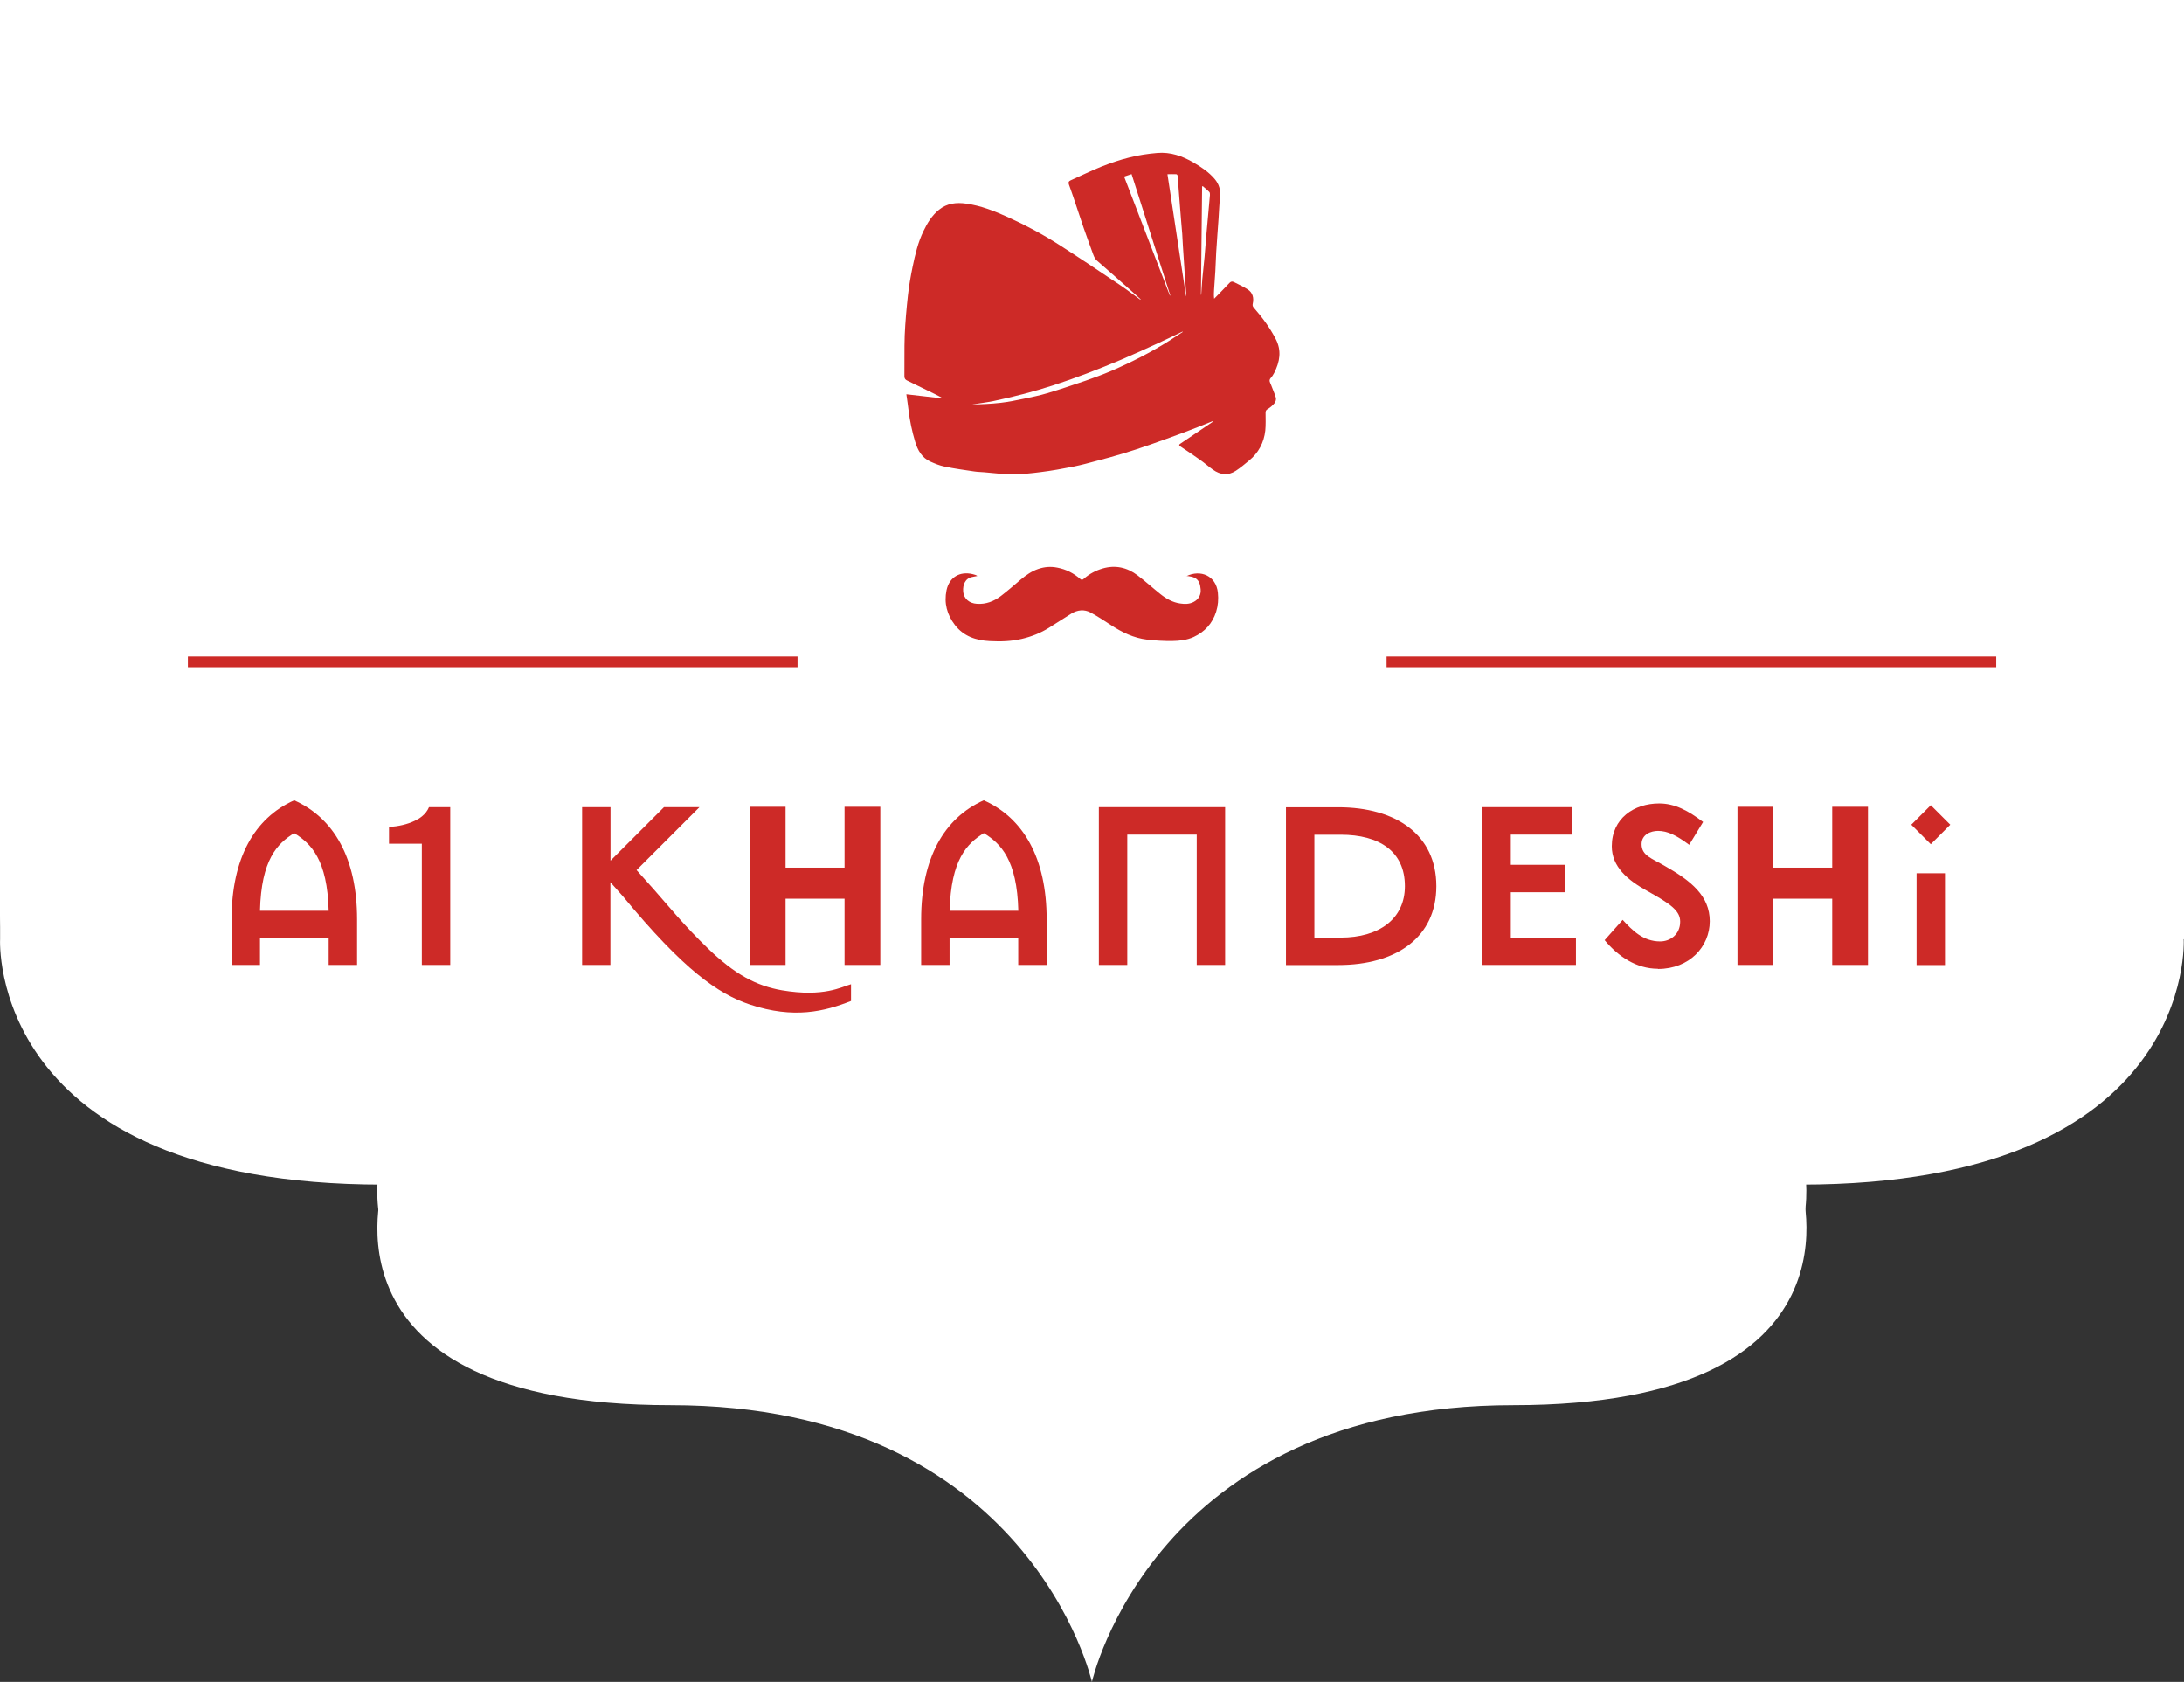 <svg xmlns="http://www.w3.org/2000/svg" id="Layer_2" data-name="Layer 2" viewBox="0 0 222.94 171.65"><rect x="0" y="0" width="222.94" height="171.65" fill="#333333" stroke="none"/><defs><style>      .cls-1 {        fill: #cd2a27;      }      .cls-1, .cls-2 {        stroke-width: 0px;      }      .cls-2 {        fill: #fff;      }    </style></defs><g id="Layer_1-2" data-name="Layer 1"><g><path class="cls-2" d="M222.94,95.86V0H.01v95.86s-1.36,25.04,39.11,25.04c0,0-7.34,22.51,29.34,22.51s43,28.24,43,28.24c0,0,6.32-28.24,43-28.24s29.34-22.51,29.34-22.51c40.47,0,39.11-25.04,39.11-25.04Z"></path><path class="cls-2" d="M222.93,92.81V0H0v92.81s-1.36,24.42,39.11,24.42c0,0-7.34,21.95,29.34,21.95s43,27.54,43,27.54c0,0,6.32-27.54,43-27.54s29.34-21.95,29.34-21.95c40.47,0,39.11-24.42,39.11-24.42Z"></path><g><path class="cls-1" d="M123.82,42.97c-1.03.41-2.01.81-3.01,1.18-1.16.43-2.32.85-3.49,1.26-.9.31-1.81.62-2.73.89-.88.27-1.77.51-2.66.74-.78.21-1.55.42-2.34.58-1.11.22-2.22.42-3.34.56-.95.12-1.91.23-2.86.23-.97,0-1.95-.13-2.92-.21-.33-.03-.67-.03-1-.08-1.02-.15-2.04-.29-3.05-.5-.5-.1-.98-.3-1.45-.51-.86-.39-1.29-1.15-1.55-2.02-.32-1.07-.55-2.15-.68-3.25-.06-.51-.14-1.02-.22-1.6,1.25.14,2.45.28,3.66.42l.02-.04c-.13-.07-.27-.14-.4-.21-.14-.07-.27-.14-.41-.21-.93-.45-1.86-.91-2.79-1.36-.19-.09-.28-.21-.28-.44.02-1.39-.02-2.77.03-4.16.06-1.36.18-2.73.33-4.08.11-.99.28-1.97.48-2.94.26-1.25.55-2.49,1.11-3.64.39-.82.86-1.59,1.58-2.17.82-.67,1.78-.77,2.77-.63,1.52.21,2.92.77,4.31,1.4,1.81.82,3.55,1.76,5.21,2.82,2.05,1.31,4.07,2.67,6.1,4.03.72.48,1.41,1.01,2.11,1.52.03.02.06.03.11.02-.29-.26-.57-.53-.87-.79-1.2-1.06-2.39-2.12-3.6-3.17-.21-.18-.31-.41-.4-.65-.32-.89-.65-1.78-.96-2.67-.36-1.05-.7-2.1-1.06-3.16-.14-.43-.3-.85-.45-1.28-.08-.21-.05-.35.18-.45,1.05-.46,2.08-.98,3.14-1.4.94-.37,1.9-.7,2.88-.94.92-.23,1.86-.37,2.8-.45,1.35-.12,2.58.31,3.74.99.78.46,1.52.95,2.12,1.65.48.56.64,1.18.56,1.91-.08.71-.1,1.43-.15,2.14-.08,1.15-.17,2.29-.24,3.44-.04.65-.05,1.3-.09,1.95-.04.64-.08,1.28-.13,1.92-.02.28-.03.56.01.88.22-.22.44-.45.66-.67.3-.31.6-.62.9-.94.13-.15.28-.18.44-.1.48.24.98.47,1.43.76.52.34.64.88.51,1.46-.04.18,0,.28.11.41.86.98,1.63,2.02,2.23,3.18.63,1.2.42,2.34-.15,3.47-.1.19-.22.38-.36.53-.22.25-.05.46.03.67.16.45.37.88.5,1.33.05.17-.03.43-.15.57-.19.23-.43.44-.69.59-.17.1-.21.2-.21.38,0,.61.03,1.22-.03,1.82-.14,1.23-.69,2.27-1.66,3.06-.44.36-.87.73-1.35,1.04-.79.52-1.58.42-2.33-.11-.44-.31-.85-.68-1.29-.99-.66-.47-1.33-.92-2.01-1.37-.21-.14-.18-.2,0-.32,1.08-.72,2.16-1.45,3.23-2.18.02-.01.03-.04.06-.11ZM120.74,33.89l-.03-.05c-.82.39-1.63.8-2.46,1.17-1.28.59-2.56,1.17-3.85,1.72-1.14.48-2.28.94-3.44,1.38-1.16.44-2.32.85-3.49,1.23-.96.31-1.93.59-2.91.85-1.03.27-2.06.51-3.1.73-.74.15-1.49.24-2.24.36.98-.02,1.95-.06,2.92-.17.79-.09,1.57-.25,2.34-.41.81-.17,1.63-.33,2.42-.57,1.31-.39,2.61-.83,3.9-1.27.89-.31,1.78-.64,2.65-1.01,2.04-.88,4.02-1.88,5.9-3.07.46-.29.92-.6,1.38-.9ZM119.17,17.77c.63,4.18,1.26,8.33,1.9,12.49.02-.08.02-.16.02-.24-.05-.72-.11-1.44-.16-2.17-.06-.91-.12-1.82-.18-2.74-.03-.42-.04-.83-.07-1.25-.08-.97-.17-1.95-.24-2.92-.08-1-.15-2-.23-3,0-.06-.08-.16-.13-.16-.29-.02-.57,0-.9,0ZM114.75,18.03c1.56,4.06,3.11,8.1,4.67,12.14.01,0,.03-.01.04-.02-1.31-4.12-2.62-8.23-3.95-12.38-.27.09-.5.17-.76.25ZM122.59,30.08h.03c.04-.52.06-1.05.11-1.59.07-.76.16-1.51.23-2.27.07-.81.13-1.62.2-2.43.11-1.3.24-2.59.35-3.89,0-.1,0-.24-.06-.3-.21-.22-.45-.4-.67-.6-.02,0-.05.02-.07.03-.04,3.68-.08,7.37-.12,11.05Z"></path><path class="cls-1" d="M121.11,58.8c1.44-.7,3.03-.05,3.21,1.69.07.68.02,1.31-.18,1.95-.38,1.19-1.15,2.04-2.29,2.57-.7.32-1.45.4-2.19.41-.86.01-1.72-.04-2.57-.14-1.36-.16-2.57-.75-3.71-1.5-.67-.44-1.34-.88-2.04-1.26-.66-.36-1.36-.28-1.99.11-.77.47-1.52.98-2.29,1.45-.85.53-1.76.89-2.74,1.12-1.09.26-2.18.29-3.29.23-1.4-.07-2.65-.48-3.55-1.64-.81-1.05-1.13-2.24-.86-3.55.28-1.34,1.37-1.97,2.69-1.64.16.04.32.08.46.18-.17.03-.34.07-.51.1-.73.12-.99.82-.94,1.46.06.81.66,1.23,1.39,1.28.93.07,1.75-.25,2.47-.8.69-.53,1.34-1.1,2-1.66.55-.46,1.13-.87,1.82-1.1.63-.21,1.26-.26,1.92-.13.91.17,1.68.57,2.37,1.17.13.12.23.07.35-.04.56-.49,1.2-.83,1.91-1.04,1.3-.38,2.5-.11,3.56.69.81.61,1.55,1.29,2.34,1.92.6.48,1.26.85,2.03.96.46.07.92.07,1.35-.15.51-.25.79-.74.73-1.31-.02-.23-.06-.47-.15-.68-.21-.46-.63-.59-1.09-.65-.08-.01-.16-.01-.24-.02Z"></path></g><g><path class="cls-1" d="M26.54,95.74v2.74h-2.9v-4.66c0-6.21,2.33-10.33,6.39-12.14,4.06,1.81,6.42,5.93,6.42,12.14v4.66h-2.9v-2.74h-7.01ZM33.55,92.95c-.13-5.2-1.79-6.86-3.52-7.92-1.73,1.06-3.36,2.72-3.49,7.92h7.01Z"></path><path class="cls-1" d="M62.32,98.48h-2.9v-16.1h2.9v5.46l5.46-5.46h3.62l-6.42,6.42,1.76,1.97c1.42,1.6,3.05,3.65,5.56,6.06,2.69,2.59,4.87,3.78,7.53,4.24,4.3.72,6.08-.36,7.04-.62v1.71c-2.69,1.06-5.82,1.86-10.33.36-3.26-1.09-6.78-3.57-12.94-11.03l-1.29-1.45v8.44Z"></path><path class="cls-1" d="M80.19,82.34v6.21h6.02v-6.21h3.65v16.14h-3.65v-6.76h-6.02v6.76h-3.65v-16.14h3.65Z"></path><path class="cls-1" d="M96.93,95.74v2.74h-2.9v-4.66c0-6.21,2.33-10.33,6.39-12.14,4.06,1.81,6.42,5.93,6.42,12.14v4.66h-2.9v-2.74h-7.01ZM103.95,92.95c-.13-5.2-1.79-6.86-3.52-7.92-1.73,1.06-3.36,2.72-3.49,7.92h7.01Z"></path><path class="cls-1" d="M115.07,98.48h-2.9v-16.1h12.89v16.1h-2.9v-13.3h-7.09v13.3Z"></path><path class="cls-1" d="M131.27,82.39h5.33c5.93,0,10.02,2.82,10.02,8.05s-4.09,8.05-10.02,8.05h-5.33v-16.1ZM134.17,95.69h2.69c3.93,0,6.55-1.92,6.55-5.25,0-3.55-2.61-5.25-6.55-5.25h-2.69v10.51Z"></path><path class="cls-1" d="M154.22,88.26h5.51v2.8h-5.51v4.63h6.65v2.79h-9.55v-16.1h9.14v2.8h-6.24v3.08Z"></path><path class="cls-1" d="M169.23,98.87c-2.17,0-4.04-1.24-5.43-2.92l1.84-2.07c.98,1.06,2.07,2.2,3.83,2.2,1.01,0,2.04-.7,2.04-2.02,0-1.11-.98-1.81-3.36-3.13-2.02-1.11-3.62-2.48-3.62-4.56,0-2.85,2.28-4.37,4.84-4.37,1.6,0,2.98.75,4.48,1.89l-1.42,2.33c-1.29-.96-2.2-1.42-3.18-1.42-.73,0-1.68.36-1.68,1.35,0,1.19,1.06,1.45,2.41,2.25,2.64,1.5,4.55,3.03,4.55,5.62s-2.07,4.87-5.28,4.87Z"></path><path class="cls-1" d="M181.01,82.34v6.21h6.02v-6.21h3.65v16.14h-3.65v-6.76h-6.02v6.76h-3.65v-16.14h3.65Z"></path><path class="cls-1" d="M197.09,86.16l-1.99-1.99,1.99-1.99,1.99,1.99-1.99,1.99ZM198.54,89.12v9.37h-2.9v-9.37h2.9Z"></path><path class="cls-1" d="M45.96,82.39v16.09h-2.9v-12.37h-3.35v-1.7c1.01-.08,1.88-.28,2.61-.63.28-.13.53-.28.74-.45.34-.27.58-.59.73-.95h2.17Z"></path></g><g><rect class="cls-1" x="19.18" y="67" width="62.23" height="1.09"></rect><rect class="cls-1" x="141.54" y="67" width="62.23" height="1.09"></rect></g></g></g></svg>